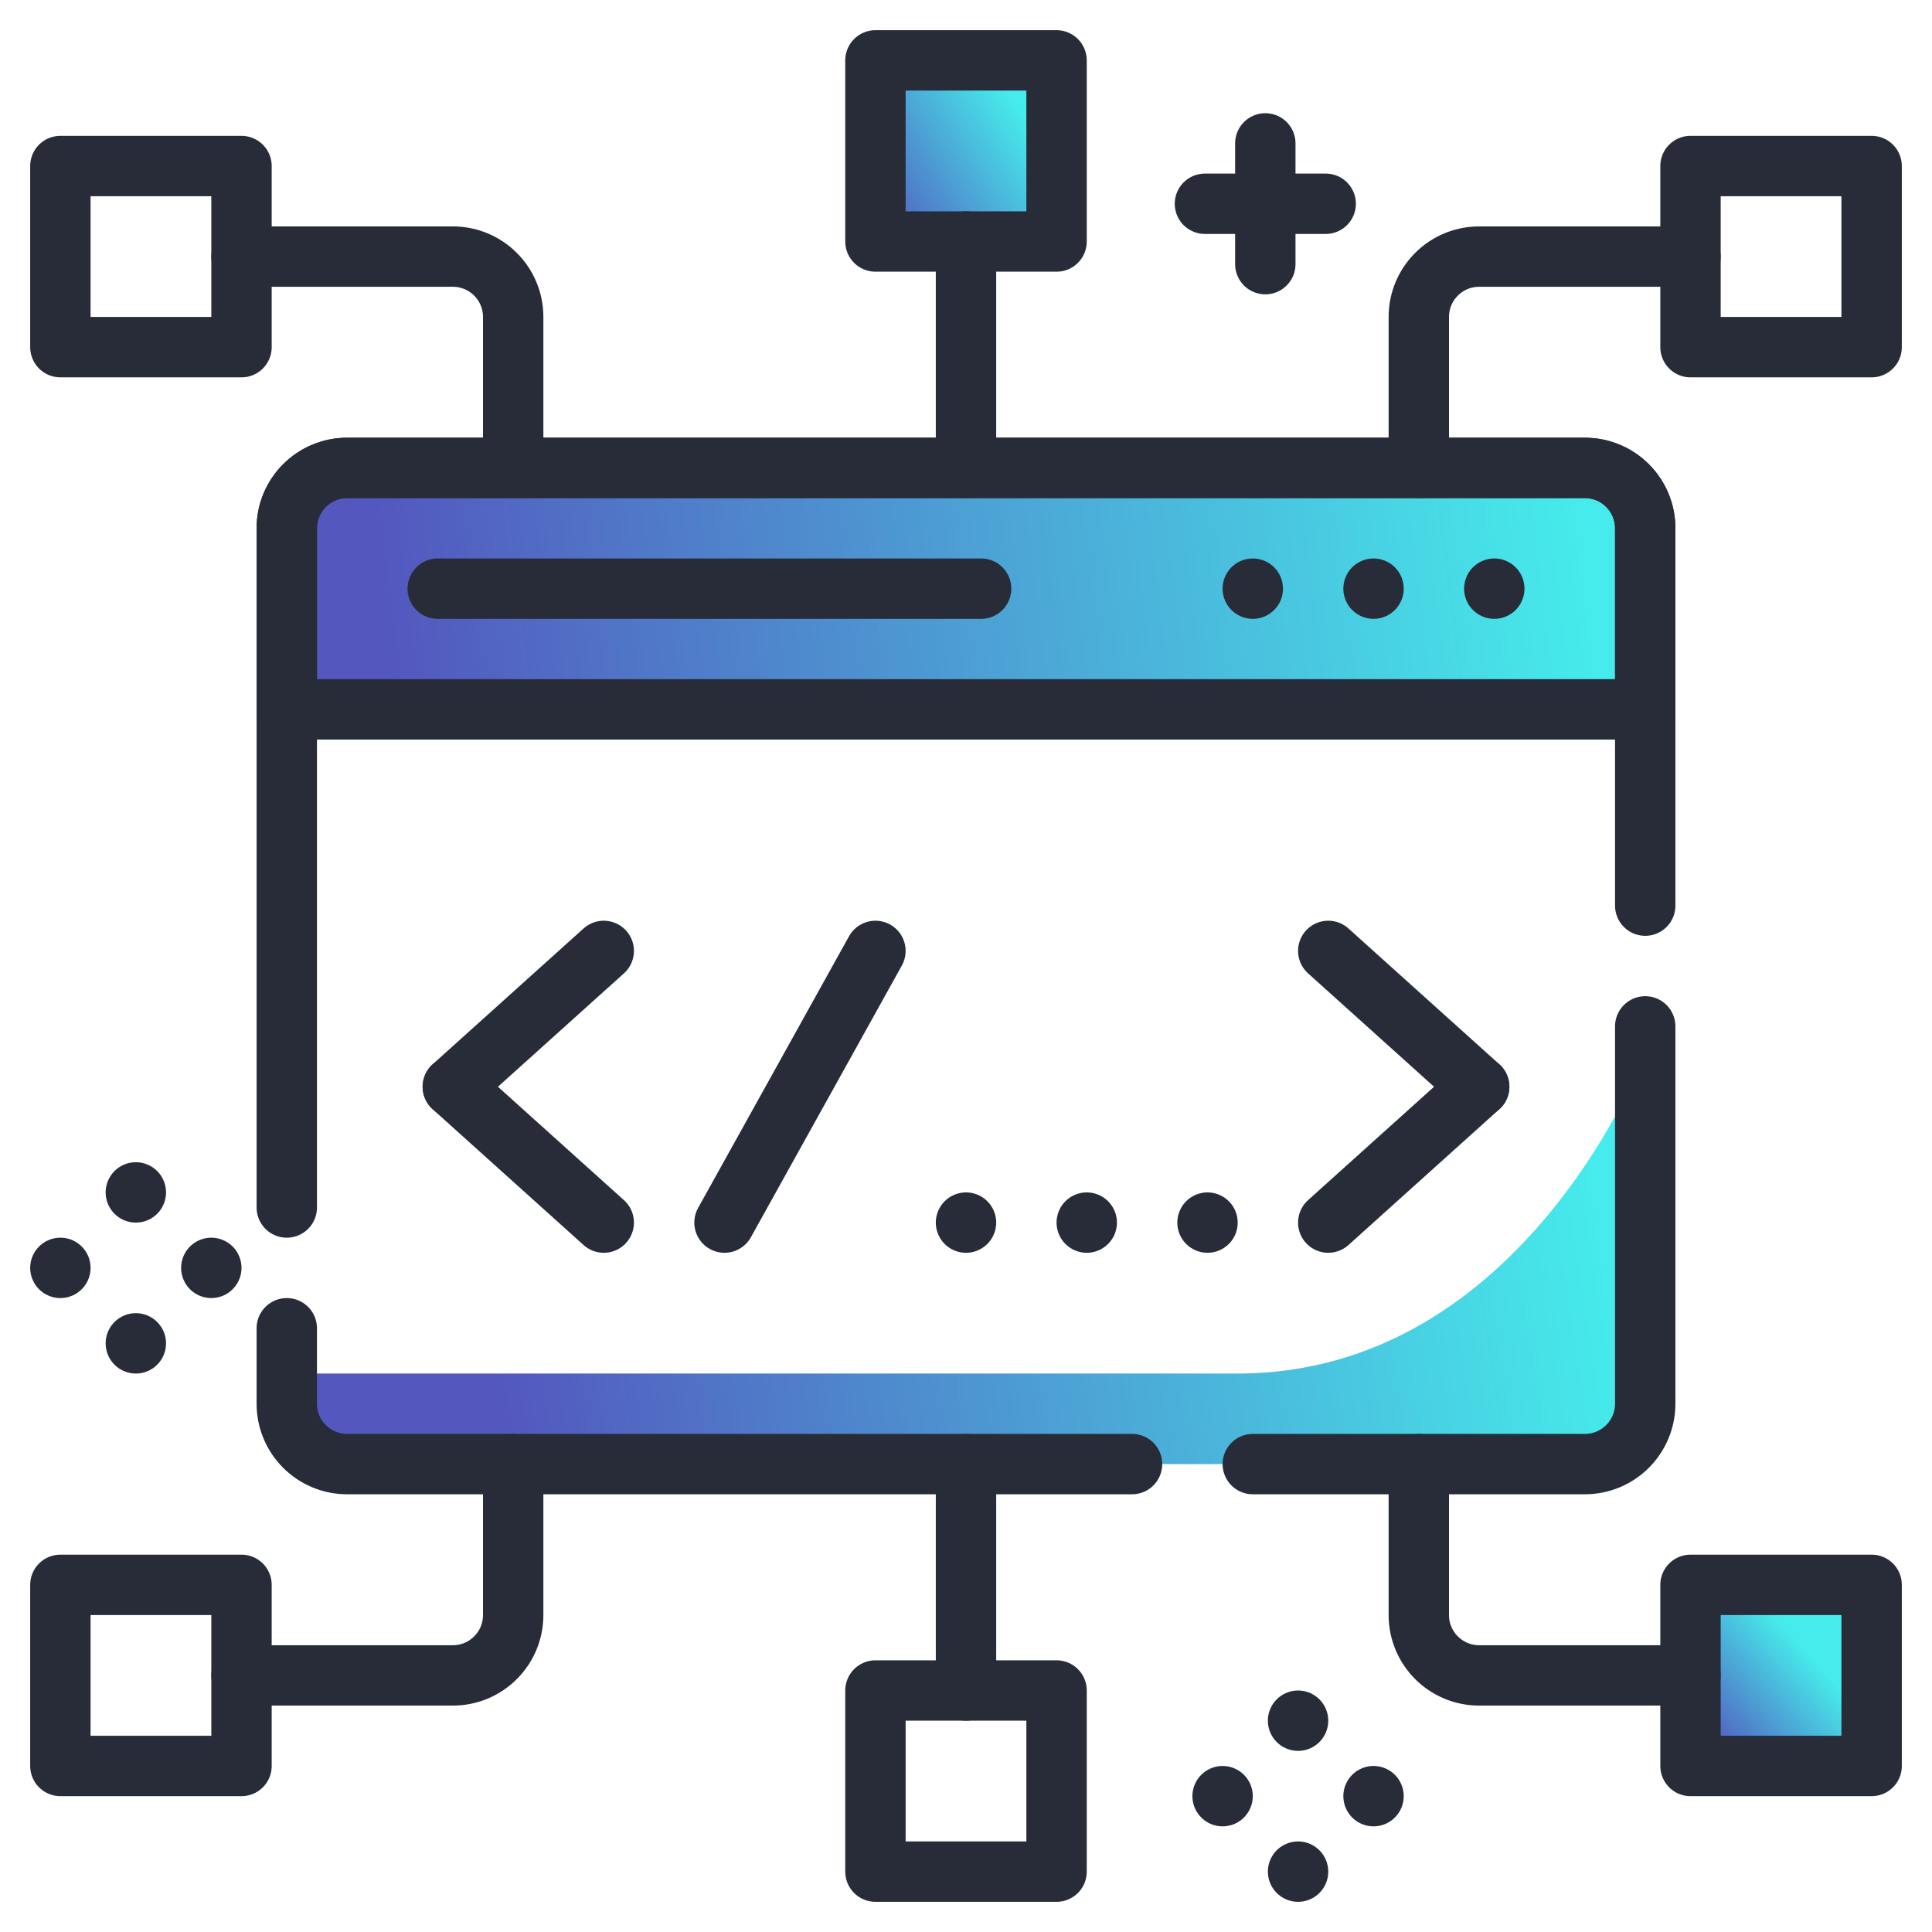<svg xmlns="http://www.w3.org/2000/svg" xmlns:xlink="http://www.w3.org/1999/xlink" id="a" viewBox="0 0 128 128"><defs><style>.g{fill:url(#e);}.h{fill:url(#d);}.i{fill:url(#f);}.j{fill:url(#c);}.k{fill:none;stroke:#272c38;stroke-linecap:round;stroke-linejoin:round;stroke-width:4px;}</style><linearGradient id="c" x1="33.24" y1="183.01" x2="106.27" y2="194.47" gradientTransform="translate(0 278) scale(1 -1)" gradientUnits="userSpaceOnUse"><stop offset="0" stop-color="#5357be"></stop><stop offset="1" stop-color="#46ebeb"></stop></linearGradient><linearGradient id="d" x1="25.67" y1="234.09" x2="104.55" y2="243.72" xlink:href="#c"></linearGradient><linearGradient id="e" x1="112.98" y1="162.55" x2="119.71" y2="168.51" xlink:href="#c"></linearGradient><linearGradient id="f" x1="57.47" y1="263.52" x2="67.67" y2="270.52" xlink:href="#c"></linearGradient></defs><g id="b"><path class="j" d="M109,69.83s-8,21.17-27,21.17H19l1.06,4.71,6.94,1.29H105l4-4v-23.17Z"></path><path class="h" d="M109,35v12H19v-12c0-2.21,1.79-4,4-4H105c2.21,0,4,1.79,4,4Z"></path><rect class="g" x="112" y="105" width="12" height="12"></rect><rect class="i" x="58" y="4" width="12" height="12"></rect><polyline class="k" points="19 80 19 47 109 47 109 60"></polyline><path class="k" d="M19,88v5c0,2.21,1.79,4,4,4h52"></path><path class="k" d="M109,68v25c0,2.21-1.79,4-4,4h-22"></path><path class="k" d="M109,35v12H19v-12c0-2.21,1.79-4,4-4H105c2.21,0,4,1.79,4,4Z"></path><path class="k" d="M109,35v12H19v-12c0-2.21,1.79-4,4-4H105c2.21,0,4,1.79,4,4Z"></path><line class="k" x1="29" y1="39" x2="65" y2="39"></line><line class="k" x1="99" y1="39" x2="99" y2="39"></line><line class="k" x1="91" y1="39" x2="91" y2="39"></line><line class="k" x1="83" y1="39" x2="83" y2="39"></line><line class="k" x1="80" y1="81" x2="80" y2="81"></line><line class="k" x1="72" y1="81" x2="72" y2="81"></line><line class="k" x1="64" y1="81" x2="64" y2="81"></line><rect class="k" x="4" y="11" width="12" height="12"></rect><rect class="k" x="58" y="4" width="12" height="12"></rect><path class="k" d="M16,17h14c2.21,0,4,1.79,4,4v10"></path><rect class="k" x="112" y="11" width="12" height="12"></rect><path class="k" d="M112,17h-14c-2.21,0-4,1.79-4,4v10"></path><line class="k" x1="64" y1="16" x2="64" y2="31"></line><rect class="k" x="4" y="105" width="12" height="12"></rect><rect class="k" x="58" y="112" width="12" height="12"></rect><path class="k" d="M16,111h14c2.21,0,4-1.79,4-4v-10"></path><rect class="k" x="112" y="105" width="12" height="12"></rect><path class="k" d="M112,111h-14c-2.21,0-4-1.79-4-4v-10"></path><line class="k" x1="64" y1="112" x2="64" y2="97"></line><line class="k" x1="30" y1="72" x2="40" y2="63"></line><line class="k" x1="30" y1="72" x2="40" y2="81"></line><line class="k" x1="98" y1="72" x2="88" y2="81"></line><line class="k" x1="98" y1="72" x2="88" y2="63"></line><line class="k" x1="58" y1="63" x2="48" y2="81"></line><line class="k" x1="79.83" y1="13.5" x2="87.83" y2="13.5"></line><line class="k" x1="83.83" y1="17.5" x2="83.83" y2="9.5"></line><line class="k" x1="86" y1="114" x2="86" y2="114"></line><line class="k" x1="86" y1="124" x2="86" y2="124"></line><line class="k" x1="91" y1="119" x2="91" y2="119"></line><line class="k" x1="81" y1="119" x2="81" y2="119"></line><line class="k" x1="9" y1="79" x2="9" y2="79"></line><line class="k" x1="9" y1="89" x2="9" y2="89"></line><line class="k" x1="14" y1="84" x2="14" y2="84"></line><line class="k" x1="4" y1="84" x2="4" y2="84"></line></g></svg>